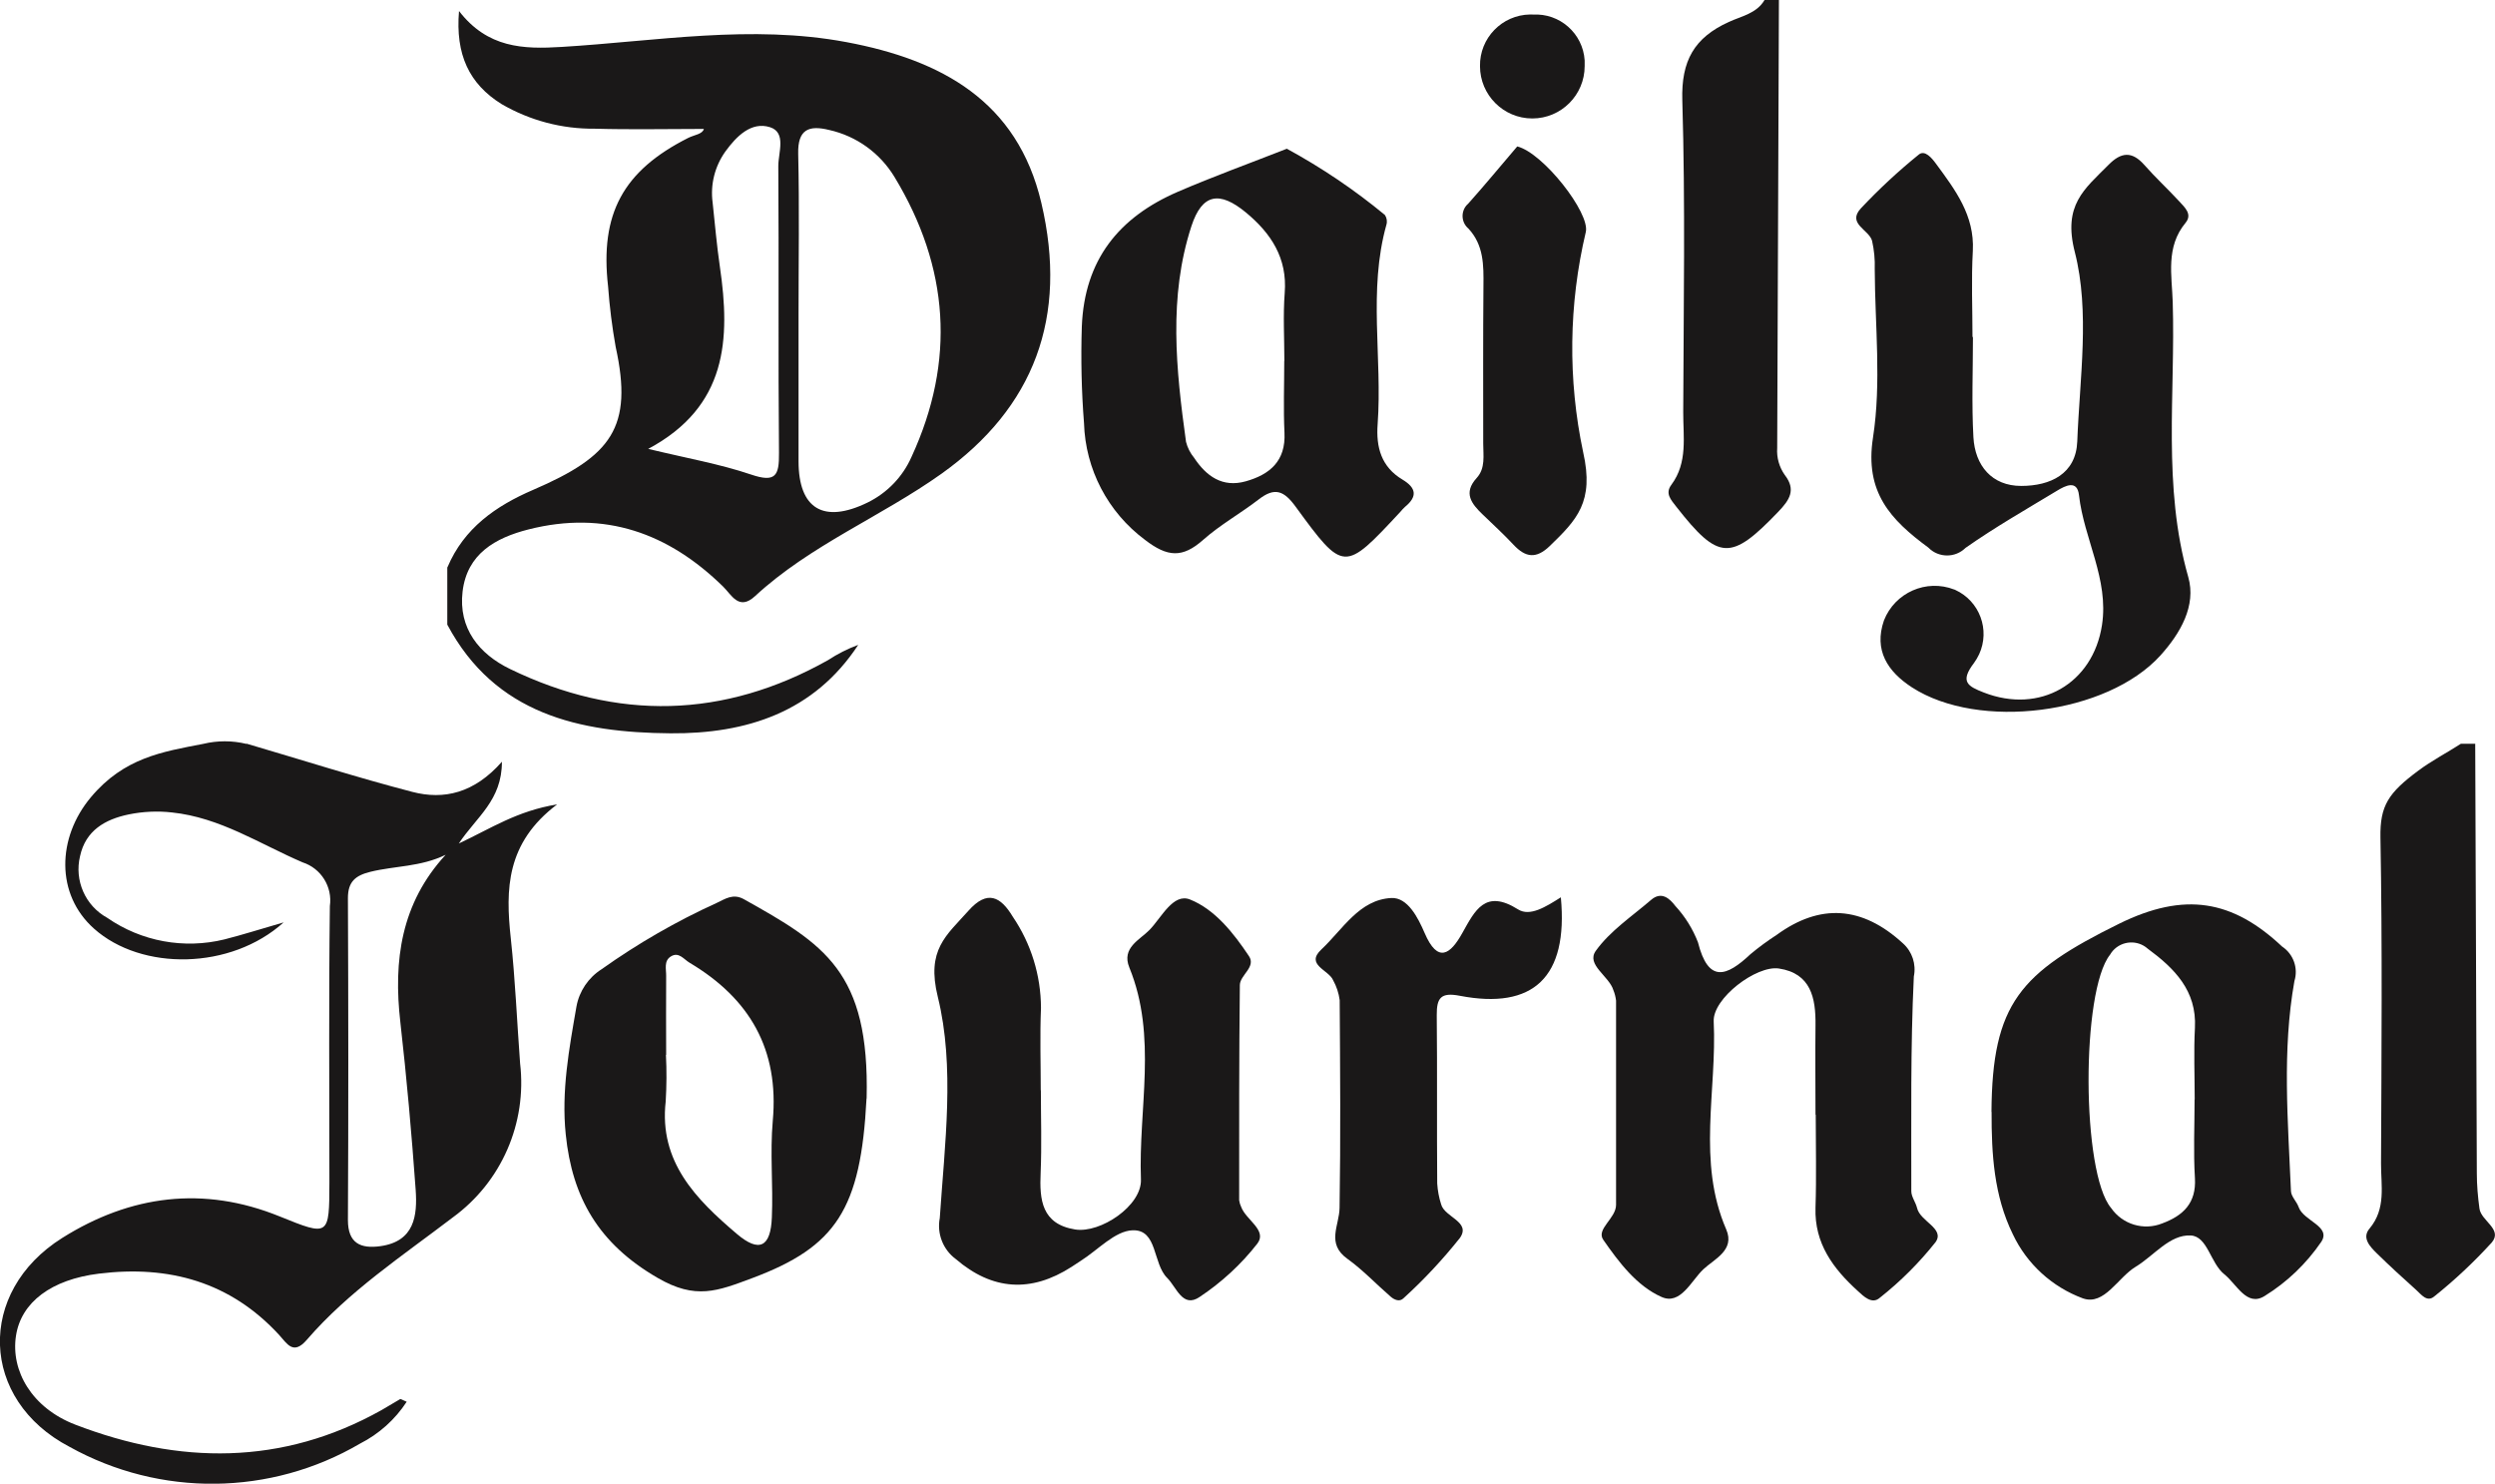 <?xml version="1.0" encoding="UTF-8"?>
<svg id="Layer_1" data-name="Layer 1" xmlns="http://www.w3.org/2000/svg" width="216.93" height="129" viewBox="0 0 216.93 129">
  <g id="Group_2184" data-name="Group 2184">
    <path id="Path_41909" data-name="Path 41909" d="M38.91,49.31c1.43-3.38,4.19-5.32,7.45-6.72,6.8-2.93,8.71-5.42,7.17-12.43-.31-1.74-.53-3.49-.66-5.26-.72-6.31,1.3-10.05,6.97-12.91.54-.27,1.24-.32,1.36-.78-3.12,0-6.31.07-9.49-.02-2.84.03-5.64-.71-8.1-2.14-2.83-1.76-4.02-4.32-3.7-8.09,2.49,3.22,5.58,3.33,8.93,3.12,8.23-.5,16.46-1.97,24.74-.42,8.28,1.55,14.88,5.13,16.96,13.98,2.34,9.94-.62,17.8-8.68,23.55-5.27,3.75-11.41,6.2-16.22,10.65-1.4,1.29-2.04-.13-2.77-.84-4.75-4.65-10.28-6.65-16.91-4.97-2.92.74-5.35,2.14-5.74,5.4-.38,3.2,1.44,5.44,4.13,6.74,9.31,4.51,18.57,4.32,27.64-.77.82-.54,1.71-.99,2.63-1.33-3.84,5.85-9.71,7.74-16.32,7.69-7.91-.06-15.25-1.65-19.41-9.45v-4.99h.02ZM69.43,27.35v12.75c0,4.15,2.18,5.45,5.99,3.6,1.7-.83,3.06-2.23,3.83-3.97,3.86-8.36,3.27-16.5-1.47-24.33-1.26-2.09-3.31-3.57-5.69-4.1-1.75-.43-2.74-.07-2.69,2.07.11,4.66.03,9.33.03,13.99M56.36,39.03c3.35.81,6.22,1.31,8.94,2.23,2.15.73,2.45.08,2.43-1.87-.08-8.32,0-16.64-.06-24.96,0-1.16.72-2.91-.72-3.37-1.63-.52-2.93.8-3.88,2.11-.92,1.29-1.32,2.87-1.11,4.44.2,1.86.36,3.73.63,5.58.92,6.3.65,12.16-6.23,15.84" fill="#1a1818"/>
    <path id="Path_41912" data-name="Path 41912" d="M154.67,0c-.05,12.98-.1,25.96-.15,38.95-.06.84.18,1.67.66,2.35,1,1.29.42,2.17-.57,3.2-4.11,4.29-5.18,4.26-8.86-.44-.47-.61-1-1.15-.43-1.91,1.44-1.94,1.02-4.18,1.03-6.33.03-9.04.19-18.08-.08-27.11-.1-3.42,1.03-5.43,4.04-6.8,1.08-.5,2.42-.73,3.11-1.91h1.26,0Z" fill="#1a1818"/>
    <path id="Path_41913" data-name="Path 41913" d="M171.54,29.28c0,2.91-.12,5.83.04,8.73.14,2.48,1.61,4.24,4.15,4.24s4.77-1.04,4.88-3.87c.21-5.5,1.11-11.28-.21-16.45-1.06-4.11.83-5.48,2.92-7.59,1.1-1.12,2.04-1.22,3.12,0,.96,1.09,2.04,2.09,3.03,3.16.47.52,1.18,1.12.55,1.88-1.74,2.1-1.18,4.58-1.11,6.9.24,7.97-.9,15.99,1.35,23.89.71,2.49-.68,4.89-2.42,6.82-4.64,5.12-15.8,6.54-21.61,2.77-2.12-1.38-3.32-3.23-2.43-5.81.95-2.43,3.69-3.64,6.12-2.69.03,0,.05.02.08.03,2.12.97,3.05,3.47,2.08,5.59-.12.26-.27.51-.44.75-1.27,1.66-.54,2.04.84,2.58,4.87,1.9,9.5-.76,10.28-5.87.61-3.99-1.57-7.48-2-11.28-.15-1.37-1.19-.83-1.9-.4-2.68,1.62-5.41,3.18-7.97,4.98-.89.88-2.32.87-3.2,0,0,0-.02-.02-.03-.03-3.28-2.42-5.55-4.81-4.81-9.57.74-4.78.17-9.75.15-14.64.03-.83-.05-1.65-.23-2.46-.26-.97-2.21-1.49-.97-2.83,1.57-1.67,3.25-3.23,5.03-4.67.53-.44,1.15.32,1.5.8,1.67,2.27,3.36,4.49,3.2,7.57-.14,2.49-.03,4.99-.03,7.49h.04" fill="#1a1818"/>
    <path id="Path_41916" data-name="Path 41916" d="M111.9,12.94c3.01,1.64,5.86,3.56,8.51,5.75.17.25.22.57.13.86-1.6,5.72-.34,11.56-.76,17.33-.15,2.01.32,3.72,2.16,4.82,1.2.72,1.32,1.47.22,2.37-.15.14-.3.3-.43.46-4.85,5.21-4.9,5.25-9.07-.46-1.03-1.42-1.83-1.73-3.23-.64-1.57,1.21-3.33,2.19-4.81,3.5-1.8,1.6-3.1,1.53-5.08,0-3.22-2.4-5.17-6.13-5.29-10.14-.22-2.79-.28-5.6-.19-8.4.23-5.8,3.22-9.5,8.36-11.72,3.06-1.32,6.21-2.46,9.47-3.74M111.67,31.39c0-1.98-.12-3.96.03-5.92.24-3.03-1.19-5.19-3.38-7-2.28-1.88-3.8-1.65-4.73,1.19-2.01,6.16-1.34,12.48-.47,18.76.13.51.37.98.7,1.38,1.06,1.6,2.46,2.62,4.49,2.05,2.1-.59,3.49-1.77,3.37-4.22-.1-2.08-.02-4.16-.02-6.24" fill="#1a1818"/>
    <path id="Path_41920" data-name="Path 41920" d="M131.91,12.73c2.25.55,6.35,5.78,5.97,7.44-1.49,6.29-1.57,12.83-.23,19.15.98,4.33-.56,5.88-2.9,8.15-1.19,1.15-2.11,1.01-3.16-.11-.85-.91-1.78-1.76-2.68-2.63-.97-.93-1.71-1.86-.52-3.17.78-.85.57-1.96.57-2.99,0-4.57-.02-9.15.02-13.72.02-1.79.03-3.53-1.3-4.97-.61-.51-.69-1.41-.18-2.02.05-.06.11-.12.17-.17,1.45-1.62,2.83-3.3,4.25-4.96" fill="#1a1818"/>
    <path id="Path_41921" data-name="Path 41921" d="M133.26,1.27c2.35-.15,4.37,1.64,4.52,3.98,0,.17,0,.33,0,.5,0,2.51-2.04,4.55-4.55,4.55s-4.55-2.04-4.55-4.55c-.04-2.44,1.91-4.45,4.35-4.49h.23" fill="#1a1818"/>
    <g id="Group_2183" data-name="Group 2183">
      <path id="Path_41910" data-name="Path 41910" d="M21.44,64.66c4.8,1.41,9.56,2.93,14.4,4.19,2.76.72,5.4.11,7.8-2.62,0,3.37-2.2,4.78-3.75,7.11,2.82-1.32,5.05-2.83,8.55-3.4-4.45,3.36-4.49,7.39-4.03,11.64.39,3.61.54,7.25.81,10.88.61,5.19-1.62,10.31-5.85,13.39-4.4,3.36-9.05,6.42-12.7,10.65-1.18,1.37-1.72.31-2.4-.43-4.24-4.61-9.57-6.08-15.67-5.33-4.13.51-6.76,2.48-7.21,5.4-.47,3.05,1.38,6.28,5.16,7.73,9.01,3.46,17.97,3.59,26.63-1.27.54-.31,1.07-.64,1.61-.95.05-.03.16.06.57.23-1.01,1.55-2.41,2.8-4.06,3.64-7.77,4.55-17.37,4.66-25.25.28-7.82-4.08-8.11-13.48-.63-18.17,5.91-3.71,12.27-4.56,18.91-1.86,4.29,1.74,4.3,1.72,4.31-2.98,0-8-.06-16.01.04-24.01.24-1.67-.76-3.28-2.37-3.8-3.73-1.6-7.16-3.9-11.37-4.34-1.25-.14-2.51-.08-3.74.17-2.08.43-3.76,1.41-4.24,3.63-.51,2.11.45,4.31,2.36,5.36,2.97,2.06,6.68,2.74,10.19,1.88,1.58-.4,3.14-.9,5.15-1.48-4.59,4.14-12.35,4.24-16.49.54-3.34-2.98-3.22-7.9-.27-11.42,2.88-3.44,6.23-3.96,9.76-4.64,1.24-.3,2.53-.3,3.77,0M38.75,74.32c-2.17,1.06-4.43.96-6.54,1.48-1.3.32-1.96.85-1.96,2.29.04,9.33.05,18.66,0,27.99,0,2.03,1.11,2.51,2.83,2.27,2.96-.42,3.22-2.65,3.06-4.91-.35-4.86-.78-9.71-1.33-14.55-.62-5.38.06-10.35,3.93-14.56" fill="#1a1818"/>
      <path id="Path_41911" data-name="Path 41911" d="M215.21,64.65c.05,12.45.09,24.9.14,37.36,0,1.03.09,2.06.23,3.08.15,1.07,2.04,1.79,1.07,2.94-1.54,1.69-3.21,3.26-5,4.69-.64.54-1.13-.17-1.57-.56-1.16-1.04-2.32-2.1-3.43-3.19-.59-.58-1.32-1.34-.63-2.15,1.46-1.74.99-3.75,1-5.67.04-9.44.12-18.89-.05-28.33-.05-2.78.7-3.89,3.3-5.82,1.14-.85,2.46-1.54,3.69-2.33h1.26" fill="#1a1818"/>
      <path id="Path_41914" data-name="Path 41914" d="M157.85,96.92c0-2.6-.03-5.19,0-7.79.03-2.36-.4-4.5-3.18-4.92-1.96-.3-5.77,2.6-5.67,4.6.29,6.03-1.47,12.18,1.09,18.09.78,1.81-1.05,2.57-2,3.47-1.05,1-1.98,3.13-3.62,2.4-2.17-.96-3.72-3.03-5.07-4.97-.65-.93,1.11-1.86,1.11-3.04v-17.76c-.04-.31-.11-.61-.23-.9-.37-1.24-2.4-2.22-1.53-3.43,1.24-1.73,3.15-3,4.81-4.43.9-.77,1.61-.12,2.11.54.85.92,1.51,1.99,1.96,3.15.9,3.57,2.48,3,4.57,1.03.72-.6,1.48-1.16,2.27-1.67,3.78-2.76,7.44-2.52,10.98.73.81.72,1.17,1.82.95,2.88-.3,6.21-.21,12.44-.22,18.67,0,.49.38.96.5,1.46.27,1.18,2.44,1.78,1.61,2.97-1.42,1.79-3.05,3.42-4.85,4.84-.68.6-1.4-.12-1.91-.59-2.14-1.94-3.78-4.13-3.68-7.24.09-2.7.02-5.4.02-8.1" fill="#1a1818"/>
      <path id="Path_41915" data-name="Path 41915" d="M90.5,94.79c0,2.39.08,4.79-.02,7.17-.11,2.37.09,4.47,3,4.94,2.2.35,5.81-2.07,5.72-4.35-.23-6.15,1.45-12.41-1.01-18.43-.7-1.72.92-2.4,1.76-3.27,1.04-1.07,2.05-3.23,3.52-2.64,2.17.87,3.78,2.91,5.12,4.92.64.95-.78,1.65-.79,2.52-.07,6.24-.06,12.47-.06,18.71.03.21.09.4.18.59.41,1.12,2.29,2.02,1.4,3.18-1.41,1.81-3.11,3.37-5.02,4.64-1.48,1-2-.85-2.82-1.66-1.27-1.26-.82-4.21-3-4.14-1.54.05-3.02,1.72-4.52,2.66-.26.17-.52.35-.79.52-3.53,2.27-6.89,2.05-10.07-.68-1.11-.82-1.65-2.21-1.39-3.56.43-6.42,1.33-13.15-.17-19.23-1.02-4.12.75-5.34,2.66-7.49,1.65-1.86,2.81-1.23,3.86.52,1.59,2.34,2.44,5.1,2.45,7.92-.1,2.39-.02,4.78-.02,7.18" fill="#1a1818"/>
      <path id="Path_41917" data-name="Path 41917" d="M173.15,96.68c.06-9.44,2.5-12.12,11.09-16.36,5.72-2.82,9.88-2.06,14.18,1.98.98.65,1.42,1.87,1.07,3-1.08,6.04-.56,12.17-.3,18.27.02.47.5.9.67,1.39.43,1.21,2.86,1.66,1.96,3.02-1.3,1.9-2.97,3.5-4.93,4.71-1.55.96-2.42-1.04-3.49-1.89-1.22-.97-1.46-3.31-2.93-3.38-1.83-.09-3.19,1.76-4.78,2.72-1.56.94-2.72,3.4-4.59,2.75-2.68-.99-4.87-2.99-6.09-5.57-1.65-3.36-1.86-6.98-1.85-10.64M190.82,95.6c0-2.08-.09-4.16.02-6.23.17-3.24-1.79-5.18-4.11-6.89-.88-.78-2.23-.7-3.02.18-.09.11-.18.22-.25.35-2.52,3.15-2.49,18.96.09,22.02.99,1.43,2.84,1.99,4.45,1.34,1.81-.67,2.97-1.76,2.84-3.93-.14-2.28-.03-4.56-.03-6.85" fill="#1a1818"/>
      <path id="Path_41918" data-name="Path 41918" d="M75.34,95.51c-.49,9.62-2.64,12.89-9.94,15.62-3.03,1.13-4.91,1.9-8.22-.02-5.15-2.98-7.43-7-7.99-12.47-.39-3.77.29-7.44.93-11.12.24-1.34,1.04-2.52,2.19-3.25,3.15-2.24,6.5-4.17,10.02-5.77.71-.33,1.4-.84,2.34-.32,6.99,3.91,10.95,6.28,10.68,17.33M57.9,91.71c.07,1.35.06,2.7-.02,4.05-.6,5.26,2.65,8.52,6.18,11.52,1.96,1.67,2.95,1.14,3.05-1.43.12-2.8-.17-5.62.08-8.4.56-6.19-1.99-10.62-7.23-13.74-.51-.3-.94-.98-1.63-.55-.63.39-.4,1.11-.41,1.7-.02,2.28,0,4.57,0,6.85" fill="#1a1818"/>
      <path id="Path_41919" data-name="Path 41919" d="M135.71,78.03c.65,6.95-2.4,9.78-8.79,8.55-1.65-.32-2.01.19-2,1.68.05,4.88,0,9.76.04,14.64.04.62.15,1.22.34,1.81.3,1.14,2.63,1.51,1.63,2.93-1.49,1.87-3.12,3.62-4.89,5.23-.35.36-.82.14-1.13-.13-1.26-1.09-2.41-2.32-3.76-3.29-1.86-1.33-.7-2.89-.68-4.43.1-6.02.05-12.04.01-18.06-.08-.61-.27-1.19-.57-1.73-.37-.9-2.45-1.34-1.02-2.68,1.85-1.73,3.29-4.33,6.08-4.47,1.42-.07,2.32,1.71,2.89,3.03,1.16,2.71,2.26,1.85,3.28.02,1.11-1.98,1.99-3.86,4.85-2.06,1.03.65,2.41-.22,3.72-1.05" fill="#1a1818"/>
    </g>
  </g>
</svg>